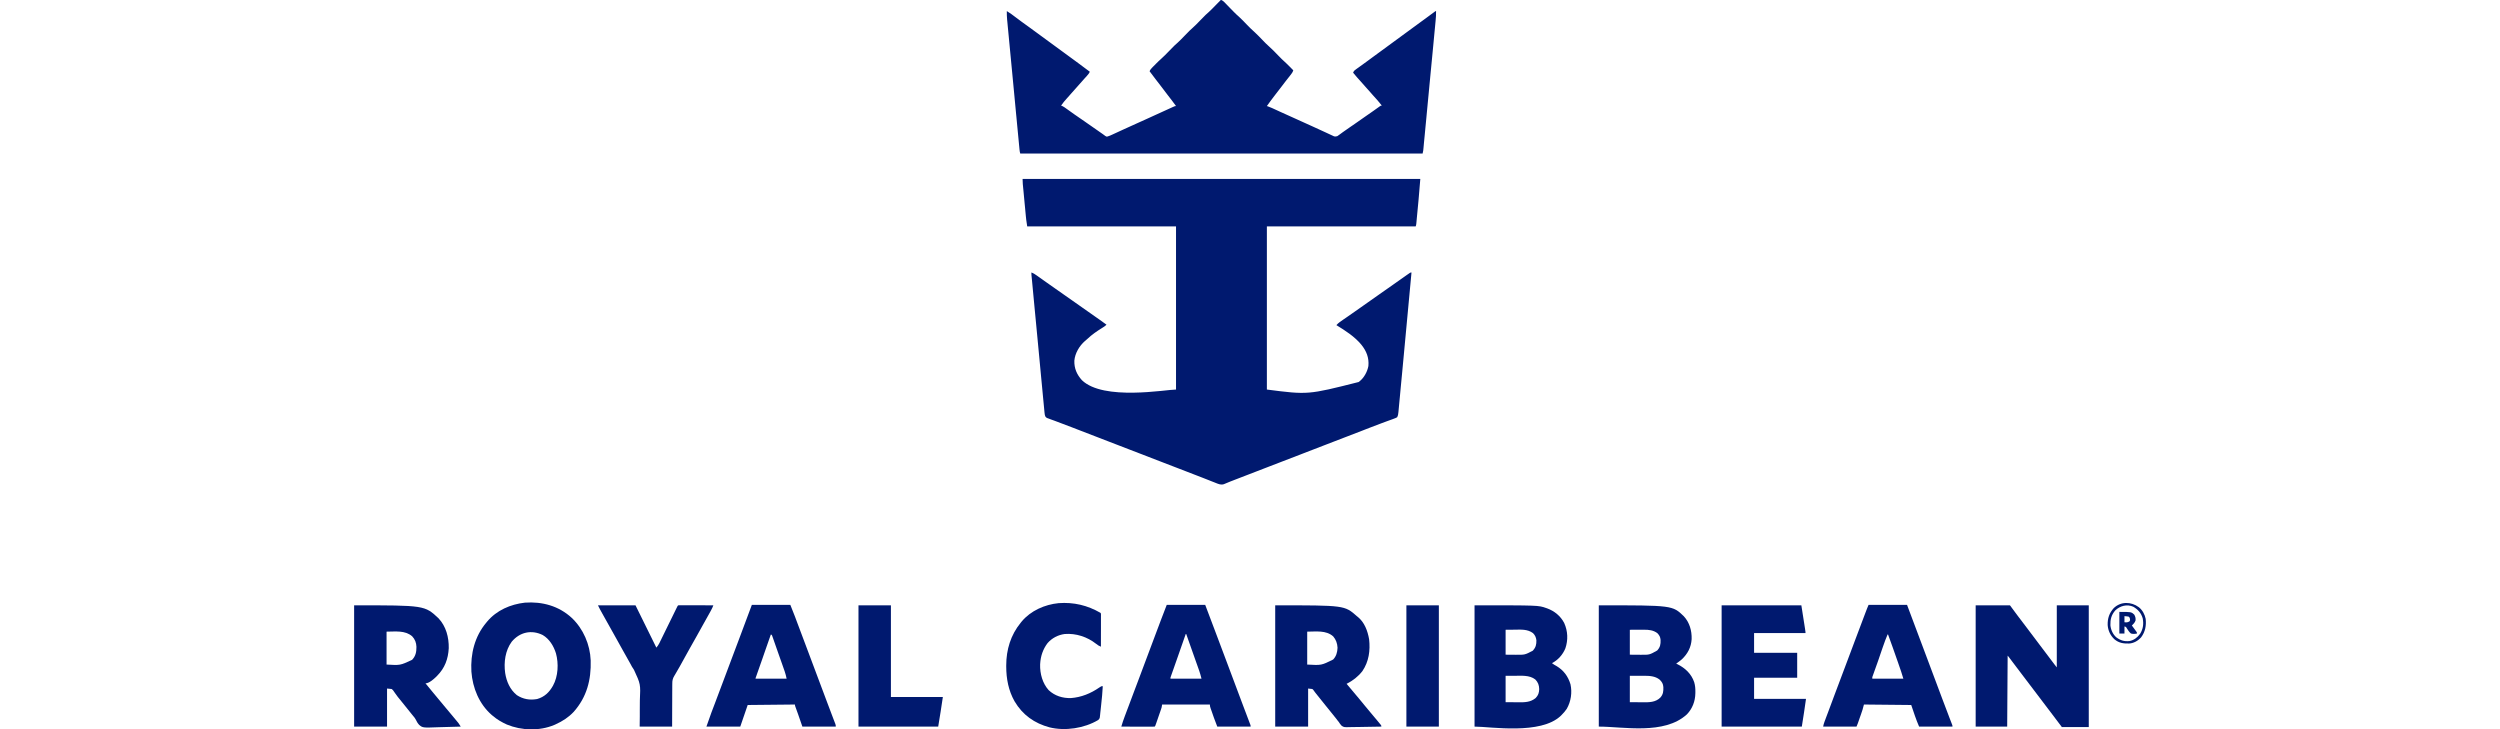 <svg width="120" height="35" viewBox="0 0 120 35" fill="none" xmlns="http://www.w3.org/2000/svg">
<path d="M49.084 8.588C55.384 8.588 61.684 8.588 68.175 8.588C68.123 9.242 68.123 9.242 68.093 9.565C68.09 9.601 68.086 9.637 68.083 9.673C68.076 9.747 68.069 9.821 68.062 9.895C68.053 9.989 68.044 10.084 68.035 10.179C68.028 10.252 68.021 10.326 68.014 10.4C68.011 10.435 68.008 10.47 68.004 10.505C68 10.553 67.995 10.601 67.991 10.65C67.988 10.677 67.986 10.704 67.983 10.733C67.975 10.8 67.975 10.8 67.953 10.867C65.595 10.867 63.238 10.867 60.81 10.867C60.81 13.451 60.81 16.035 60.81 18.698C62.78 18.952 62.78 18.952 65.216 18.337C65.23 18.326 65.244 18.315 65.258 18.304C65.476 18.131 65.632 17.844 65.683 17.569C65.719 17.172 65.591 16.854 65.347 16.548C65.018 16.151 64.58 15.873 64.147 15.606C64.245 15.497 64.358 15.421 64.479 15.339C64.522 15.309 64.567 15.279 64.611 15.249C64.633 15.234 64.656 15.218 64.679 15.202C64.791 15.125 64.902 15.047 65.013 14.969C65.154 14.868 65.296 14.768 65.438 14.67C65.669 14.509 65.898 14.347 66.128 14.184C66.634 13.827 66.634 13.827 66.859 13.671C67.015 13.562 67.171 13.452 67.326 13.342C67.386 13.299 67.447 13.257 67.507 13.214C67.527 13.201 67.546 13.187 67.566 13.173C67.584 13.161 67.602 13.148 67.62 13.136C67.636 13.124 67.652 13.114 67.668 13.102C67.708 13.079 67.708 13.079 67.752 13.079C67.636 14.358 67.516 15.637 67.394 16.917C67.365 17.227 67.336 17.537 67.307 17.848C67.283 18.095 67.26 18.343 67.236 18.59C67.223 18.728 67.21 18.866 67.198 19.003C67.186 19.131 67.174 19.259 67.161 19.387C67.157 19.434 67.152 19.481 67.148 19.527C67.142 19.591 67.136 19.655 67.13 19.719C67.127 19.747 67.127 19.747 67.125 19.775C67.116 19.866 67.107 19.948 67.062 20.029C67.006 20.059 66.956 20.081 66.896 20.101C66.879 20.108 66.862 20.114 66.844 20.121C66.787 20.142 66.73 20.162 66.673 20.183C66.632 20.198 66.592 20.213 66.552 20.227C66.467 20.259 66.383 20.29 66.298 20.321C66.123 20.385 65.95 20.453 65.776 20.52C65.679 20.558 65.581 20.596 65.484 20.633C65.454 20.645 65.454 20.645 65.424 20.657C65.18 20.751 64.937 20.845 64.693 20.939C64.646 20.957 64.599 20.975 64.552 20.993C64.386 21.057 64.22 21.121 64.054 21.185C63.889 21.248 63.723 21.312 63.558 21.376C63.523 21.389 63.523 21.389 63.488 21.403C63.173 21.524 62.859 21.645 62.545 21.767C62.208 21.897 61.871 22.027 61.533 22.157C61.51 22.166 61.487 22.175 61.463 22.184C61.273 22.257 61.084 22.33 60.894 22.403C60.57 22.529 60.245 22.654 59.92 22.779C59.875 22.796 59.83 22.814 59.785 22.831C59.654 22.881 59.523 22.932 59.391 22.983C59.351 22.998 59.311 23.014 59.271 23.029C59.234 23.044 59.196 23.058 59.159 23.073C59.124 23.086 59.089 23.099 59.054 23.113C58.95 23.153 58.846 23.195 58.743 23.242C58.604 23.284 58.495 23.236 58.366 23.185C58.337 23.173 58.337 23.173 58.307 23.161C58.264 23.145 58.222 23.128 58.179 23.111C58.087 23.074 57.994 23.037 57.901 23.001C57.851 22.981 57.801 22.962 57.751 22.942C57.484 22.837 57.215 22.733 56.947 22.631C56.81 22.578 56.672 22.525 56.535 22.472C56.508 22.462 56.481 22.451 56.454 22.441C56.219 22.35 55.983 22.26 55.748 22.169C55.414 22.04 55.08 21.911 54.746 21.782C54.723 21.773 54.7 21.764 54.676 21.755C54.51 21.691 54.345 21.627 54.179 21.564C53.99 21.491 53.801 21.418 53.612 21.345C53.577 21.331 53.577 21.331 53.541 21.318C53.227 21.197 52.913 21.076 52.599 20.954C52.304 20.84 52.008 20.726 51.712 20.612C51.618 20.575 51.523 20.539 51.428 20.502C51.208 20.417 50.988 20.333 50.768 20.252C50.71 20.23 50.653 20.209 50.595 20.187C50.542 20.168 50.489 20.149 50.436 20.13C50.405 20.118 50.373 20.106 50.342 20.094C50.314 20.084 50.287 20.074 50.259 20.064C50.182 20.021 50.178 19.999 50.152 19.916C50.142 19.859 50.142 19.859 50.136 19.797C50.134 19.773 50.131 19.749 50.129 19.725C50.127 19.699 50.124 19.673 50.122 19.646C50.119 19.618 50.117 19.591 50.114 19.562C50.106 19.485 50.099 19.409 50.092 19.332C50.084 19.249 50.076 19.166 50.068 19.083C50.053 18.921 50.038 18.759 50.022 18.596C50.004 18.407 49.986 18.219 49.968 18.03C49.936 17.693 49.904 17.356 49.873 17.019C49.842 16.692 49.811 16.365 49.78 16.038C49.778 16.017 49.776 15.997 49.774 15.977C49.766 15.896 49.758 15.815 49.751 15.734C49.718 15.384 49.684 15.035 49.651 14.686C49.646 14.63 49.641 14.573 49.635 14.517C49.617 14.319 49.598 14.12 49.579 13.922C49.571 13.841 49.564 13.759 49.556 13.677C49.547 13.588 49.539 13.499 49.531 13.411C49.528 13.385 49.526 13.359 49.523 13.332C49.52 13.296 49.52 13.296 49.516 13.26C49.514 13.24 49.512 13.219 49.51 13.198C49.506 13.146 49.506 13.146 49.506 13.079C49.607 13.114 49.689 13.169 49.775 13.231C49.79 13.242 49.806 13.253 49.821 13.264C49.872 13.3 49.923 13.336 49.974 13.372C50.01 13.398 50.047 13.424 50.083 13.45C50.14 13.49 50.197 13.53 50.254 13.571C50.38 13.661 50.507 13.75 50.635 13.839C50.767 13.931 50.899 14.024 51.031 14.117C51.175 14.219 51.319 14.32 51.465 14.421C51.632 14.538 51.799 14.655 51.965 14.773C52.089 14.86 52.212 14.947 52.337 15.034C52.473 15.129 52.609 15.225 52.745 15.321C52.764 15.334 52.782 15.348 52.802 15.361C52.905 15.435 53.008 15.509 53.111 15.584C53.044 15.656 52.965 15.703 52.882 15.754C52.64 15.905 52.41 16.063 52.203 16.26C52.161 16.299 52.118 16.336 52.074 16.372C51.81 16.602 51.599 16.958 51.569 17.311C51.557 17.682 51.688 17.979 51.933 18.25C52.97 19.251 55.99 18.695 56.449 18.698C56.449 16.114 56.449 13.53 56.449 10.867C54.092 10.867 51.735 10.867 49.306 10.867C49.255 10.53 49.255 10.53 49.24 10.37C49.239 10.352 49.237 10.334 49.235 10.316C49.229 10.257 49.224 10.198 49.218 10.139C49.215 10.098 49.211 10.057 49.207 10.015C49.199 9.93 49.19 9.844 49.182 9.758C49.172 9.648 49.161 9.538 49.151 9.428C49.143 9.343 49.135 9.258 49.127 9.172C49.123 9.132 49.119 9.091 49.115 9.051C49.11 8.994 49.105 8.938 49.099 8.881C49.098 8.864 49.096 8.848 49.094 8.831C49.087 8.749 49.084 8.67 49.084 8.588Z" fill="#00196F"/>
<path d="M58.607 -0.01C58.669 0.019 58.715 0.049 58.763 0.098C58.775 0.111 58.787 0.123 58.8 0.136C58.82 0.157 58.82 0.157 58.84 0.177C58.86 0.199 58.86 0.199 58.881 0.22C58.925 0.265 58.969 0.31 59.013 0.356C59.071 0.415 59.128 0.474 59.186 0.533C59.207 0.554 59.207 0.554 59.228 0.576C59.307 0.656 59.388 0.733 59.473 0.806C59.604 0.924 59.724 1.054 59.847 1.181C59.971 1.308 60.094 1.434 60.229 1.55C60.355 1.665 60.472 1.79 60.591 1.912C60.751 2.079 60.751 2.079 60.92 2.235C61.068 2.363 61.202 2.507 61.338 2.647C61.527 2.841 61.527 2.841 61.727 3.024C61.799 3.088 61.866 3.158 61.934 3.227C61.948 3.242 61.962 3.256 61.976 3.271C62.01 3.305 62.044 3.34 62.078 3.375C62.047 3.466 62.006 3.528 61.945 3.601C61.861 3.702 61.781 3.805 61.702 3.91C61.622 4.015 61.541 4.121 61.461 4.226C61.441 4.251 61.441 4.251 61.421 4.277C61.353 4.366 61.285 4.455 61.216 4.543C61.078 4.723 60.94 4.904 60.81 5.09C60.83 5.097 60.849 5.103 60.869 5.11C60.936 5.133 60.998 5.159 61.062 5.188C61.086 5.199 61.109 5.21 61.134 5.221C61.16 5.233 61.185 5.244 61.212 5.257C61.27 5.283 61.328 5.31 61.387 5.337C61.402 5.344 61.418 5.351 61.434 5.359C61.626 5.446 61.818 5.532 62.01 5.619C62.342 5.768 62.673 5.918 63.004 6.069C63.059 6.094 63.115 6.12 63.17 6.145C63.321 6.213 63.471 6.282 63.621 6.352C63.664 6.372 63.707 6.392 63.75 6.412C63.801 6.435 63.852 6.459 63.903 6.483C63.925 6.494 63.947 6.504 63.97 6.514C63.989 6.523 64.008 6.532 64.027 6.541C64.092 6.56 64.128 6.554 64.192 6.535C64.257 6.494 64.257 6.494 64.324 6.441C64.352 6.421 64.379 6.4 64.407 6.38C64.422 6.369 64.438 6.357 64.453 6.346C64.549 6.276 64.647 6.208 64.746 6.141C64.788 6.112 64.83 6.083 64.873 6.053C64.893 6.039 64.914 6.025 64.935 6.011C65.016 5.954 65.098 5.897 65.18 5.841C65.201 5.826 65.201 5.826 65.222 5.811C65.251 5.791 65.279 5.771 65.307 5.752C65.38 5.7 65.454 5.649 65.527 5.598C65.549 5.583 65.549 5.583 65.571 5.567C65.647 5.514 65.723 5.461 65.799 5.409C65.814 5.398 65.83 5.387 65.846 5.376C65.876 5.355 65.906 5.334 65.936 5.313C66.04 5.241 66.142 5.168 66.243 5.094C66.284 5.068 66.284 5.068 66.328 5.068C66.195 4.896 66.053 4.735 65.905 4.576C65.843 4.509 65.782 4.439 65.723 4.369C65.67 4.308 65.615 4.248 65.561 4.188C65.48 4.1 65.402 4.011 65.324 3.92C65.259 3.845 65.192 3.771 65.125 3.698C65.063 3.63 65.004 3.561 64.949 3.488C64.982 3.394 65.048 3.352 65.127 3.298C65.155 3.278 65.183 3.258 65.212 3.238C65.227 3.227 65.242 3.216 65.257 3.205C65.339 3.148 65.419 3.089 65.499 3.03C65.534 3.005 65.568 2.98 65.602 2.955C65.619 2.942 65.636 2.929 65.654 2.917C65.738 2.855 65.822 2.794 65.905 2.732C65.939 2.708 65.972 2.683 66.005 2.659C66.74 2.121 67.474 1.583 68.208 1.045C68.225 1.033 68.242 1.021 68.258 1.009C68.292 0.984 68.325 0.96 68.358 0.936C68.446 0.871 68.534 0.807 68.622 0.742C68.641 0.728 68.659 0.714 68.678 0.7C68.714 0.674 68.75 0.648 68.785 0.621C68.809 0.604 68.809 0.604 68.834 0.586C68.848 0.575 68.862 0.565 68.876 0.554C68.909 0.532 68.909 0.532 68.931 0.532C68.934 0.692 68.924 0.848 68.908 1.007C68.906 1.034 68.903 1.061 68.9 1.089C68.894 1.163 68.886 1.237 68.879 1.311C68.871 1.391 68.864 1.47 68.856 1.55C68.842 1.707 68.827 1.863 68.812 2.02C68.794 2.202 68.777 2.384 68.76 2.566C68.729 2.891 68.698 3.216 68.666 3.541C68.636 3.857 68.606 4.172 68.576 4.488C68.544 4.831 68.511 5.175 68.478 5.518C68.475 5.555 68.471 5.592 68.468 5.628C68.466 5.646 68.464 5.664 68.463 5.683C68.45 5.81 68.438 5.937 68.426 6.064C68.412 6.219 68.397 6.373 68.382 6.528C68.374 6.607 68.367 6.686 68.359 6.765C68.351 6.85 68.343 6.936 68.335 7.021C68.332 7.046 68.33 7.071 68.328 7.097C68.325 7.12 68.323 7.143 68.321 7.166C68.319 7.186 68.317 7.206 68.315 7.226C68.308 7.279 68.308 7.279 68.286 7.369C61.913 7.369 55.539 7.369 48.972 7.369C48.952 7.307 48.944 7.257 48.938 7.192C48.935 7.169 48.933 7.146 48.931 7.123C48.927 7.085 48.927 7.085 48.924 7.047C48.921 7.02 48.919 6.993 48.916 6.966C48.909 6.892 48.902 6.818 48.895 6.744C48.887 6.664 48.88 6.584 48.872 6.505C48.857 6.348 48.842 6.192 48.827 6.035C48.815 5.908 48.803 5.781 48.791 5.654C48.788 5.627 48.788 5.627 48.786 5.599C48.782 5.562 48.779 5.526 48.775 5.489C48.742 5.144 48.709 4.799 48.677 4.454C48.647 4.139 48.617 3.823 48.587 3.508C48.555 3.184 48.525 2.86 48.494 2.537C48.477 2.355 48.459 2.173 48.442 1.991C48.427 1.837 48.412 1.682 48.398 1.527C48.39 1.448 48.383 1.369 48.375 1.29C48.367 1.204 48.359 1.118 48.351 1.033C48.348 1.008 48.346 0.983 48.343 0.958C48.33 0.815 48.324 0.675 48.327 0.532C48.473 0.621 48.61 0.718 48.744 0.824C48.842 0.902 48.942 0.975 49.043 1.047C49.176 1.141 49.307 1.236 49.438 1.332C49.455 1.344 49.471 1.356 49.489 1.369C49.522 1.393 49.556 1.418 49.589 1.443C49.673 1.504 49.757 1.565 49.84 1.626C49.874 1.651 49.907 1.675 49.94 1.7C49.957 1.712 49.974 1.724 49.99 1.736C50.441 2.066 50.892 2.396 51.342 2.726C51.359 2.739 51.375 2.751 51.392 2.763C51.426 2.788 51.459 2.812 51.492 2.836C51.577 2.899 51.662 2.961 51.747 3.023C51.936 3.161 52.124 3.3 52.31 3.443C52.277 3.521 52.232 3.575 52.175 3.638C52.157 3.657 52.139 3.677 52.121 3.698C52.102 3.718 52.084 3.738 52.065 3.759C52.032 3.796 51.998 3.834 51.965 3.872C51.765 4.097 51.565 4.323 51.364 4.549C51.348 4.567 51.331 4.586 51.315 4.605C51.281 4.643 51.246 4.681 51.212 4.72C51.111 4.831 51.017 4.944 50.931 5.068C50.946 5.073 50.962 5.079 50.978 5.084C51.051 5.117 51.109 5.159 51.174 5.207C51.311 5.309 51.45 5.407 51.591 5.504C51.612 5.518 51.633 5.532 51.654 5.547C51.697 5.576 51.739 5.606 51.781 5.635C51.875 5.699 51.969 5.764 52.063 5.829C52.08 5.841 52.097 5.853 52.115 5.866C52.316 6.005 52.517 6.146 52.718 6.286C52.734 6.297 52.75 6.308 52.766 6.32C52.797 6.341 52.827 6.362 52.857 6.383C52.885 6.402 52.912 6.421 52.939 6.44C52.976 6.466 53.012 6.493 53.048 6.521C53.106 6.562 53.106 6.562 53.16 6.553C53.243 6.528 53.321 6.493 53.4 6.456C53.417 6.448 53.435 6.44 53.452 6.432C53.49 6.415 53.528 6.397 53.565 6.38C53.645 6.343 53.726 6.306 53.806 6.269C53.847 6.25 53.888 6.231 53.93 6.212C54.129 6.121 54.328 6.031 54.528 5.941C54.594 5.911 54.661 5.881 54.727 5.851C54.743 5.844 54.758 5.837 54.775 5.83C54.928 5.761 55.081 5.691 55.233 5.622C55.258 5.611 55.283 5.599 55.309 5.587C55.448 5.524 55.587 5.461 55.726 5.397C55.804 5.362 55.883 5.326 55.961 5.29C55.999 5.273 56.038 5.255 56.077 5.237C56.13 5.213 56.184 5.188 56.237 5.164C56.262 5.153 56.262 5.153 56.287 5.141C56.399 5.09 56.399 5.09 56.449 5.09C56.318 4.911 56.186 4.733 56.048 4.56C55.945 4.431 55.846 4.298 55.748 4.165C55.66 4.045 55.569 3.929 55.477 3.813C55.375 3.685 55.277 3.553 55.18 3.42C55.213 3.343 55.257 3.292 55.316 3.233C55.334 3.215 55.352 3.196 55.37 3.178C55.389 3.159 55.408 3.14 55.428 3.12C55.447 3.101 55.465 3.083 55.484 3.063C55.565 2.982 55.646 2.902 55.732 2.827C55.867 2.709 55.99 2.578 56.115 2.45C56.397 2.161 56.397 2.161 56.535 2.041C56.648 1.939 56.754 1.826 56.86 1.717C57.13 1.44 57.13 1.44 57.227 1.356C57.361 1.24 57.482 1.11 57.606 0.983C57.888 0.694 57.888 0.694 58.026 0.574C58.139 0.472 58.244 0.36 58.351 0.251C58.376 0.226 58.401 0.201 58.426 0.175C58.486 0.114 58.547 0.052 58.607 -0.01Z" fill="#00196F"/>
<path d="M94.832 29.055C95.375 29.055 95.918 29.055 96.478 29.055C96.566 29.175 96.654 29.294 96.745 29.416C96.794 29.482 96.843 29.547 96.892 29.613C96.905 29.628 96.917 29.644 96.929 29.661C97.019 29.78 97.109 29.899 97.2 30.018C97.303 30.154 97.406 30.291 97.509 30.428C97.57 30.508 97.63 30.589 97.691 30.669C97.764 30.766 97.837 30.863 97.91 30.96C98.036 31.127 98.162 31.294 98.289 31.461C98.334 31.52 98.378 31.578 98.422 31.637C98.442 31.663 98.442 31.663 98.461 31.689C98.487 31.723 98.512 31.756 98.537 31.79C98.549 31.805 98.561 31.821 98.573 31.837C98.583 31.85 98.593 31.864 98.603 31.878C98.643 31.931 98.685 31.982 98.726 32.034C98.726 31.051 98.726 30.068 98.726 29.055C99.232 29.055 99.739 29.055 100.261 29.055C100.261 30.984 100.261 32.913 100.261 34.9C99.835 34.9 99.409 34.9 98.97 34.9C98.875 34.773 98.779 34.647 98.681 34.517C98.607 34.419 98.533 34.321 98.459 34.223C98.421 34.174 98.384 34.125 98.347 34.076C98.329 34.052 98.31 34.028 98.292 34.003C97.884 33.465 97.476 32.927 97.068 32.39C97.059 32.377 97.05 32.365 97.04 32.353C97.021 32.328 97.003 32.304 96.984 32.279C96.939 32.219 96.893 32.159 96.848 32.099C96.83 32.076 96.812 32.053 96.794 32.029C96.785 32.017 96.776 32.005 96.767 31.993C96.712 31.92 96.656 31.847 96.601 31.773C96.588 31.756 96.575 31.738 96.561 31.72C96.535 31.686 96.509 31.651 96.483 31.616C96.471 31.6 96.459 31.585 96.447 31.568C96.436 31.554 96.426 31.54 96.415 31.526C96.391 31.493 96.391 31.493 96.367 31.47C96.36 32.594 96.352 33.719 96.345 34.877C95.845 34.877 95.346 34.877 94.832 34.877C94.832 32.956 94.832 31.035 94.832 29.055Z" fill="#00196F"/>
<path d="M27.447 29.661C27.998 30.183 28.323 30.938 28.353 31.7C28.381 32.635 28.165 33.46 27.539 34.167C27.292 34.43 27.003 34.618 26.677 34.765C26.641 34.781 26.641 34.781 26.604 34.798C25.894 35.096 25.037 35.07 24.33 34.778C24.085 34.667 23.856 34.534 23.651 34.358C23.633 34.344 23.616 34.329 23.598 34.314C23 33.791 22.686 33.026 22.627 32.237C22.58 31.382 22.784 30.55 23.339 29.89C23.354 29.872 23.368 29.854 23.383 29.836C23.84 29.29 24.507 29.005 25.197 28.927C26.026 28.867 26.827 29.086 27.447 29.661ZM24.564 30.8C24.251 31.224 24.176 31.79 24.248 32.304C24.313 32.717 24.48 33.099 24.808 33.366C25.106 33.562 25.431 33.617 25.78 33.554C26.134 33.454 26.365 33.232 26.543 32.914C26.793 32.462 26.821 31.854 26.686 31.36C26.576 31.009 26.371 30.669 26.05 30.481C25.513 30.217 24.952 30.338 24.564 30.8Z" fill="#00196F"/>
<path d="M76.742 29.055C80.28 29.055 80.28 29.055 80.825 29.582C81.101 29.884 81.21 30.272 81.199 30.676C81.177 31.067 81.006 31.388 80.725 31.651C80.639 31.723 80.549 31.789 80.457 31.854C80.478 31.864 80.5 31.874 80.521 31.884C80.89 32.069 81.184 32.342 81.322 32.745C81.367 32.901 81.38 33.044 81.378 33.206C81.378 33.23 81.378 33.254 81.377 33.279C81.37 33.66 81.237 34.015 80.969 34.291C79.879 35.287 77.925 34.877 76.742 34.877C76.742 32.956 76.742 31.035 76.742 29.055ZM78.232 30.229C78.232 30.624 78.232 31.018 78.232 31.425C78.359 31.426 78.486 31.427 78.616 31.428C78.656 31.428 78.695 31.428 78.736 31.429C79.174 31.434 79.174 31.434 79.546 31.223C79.69 31.064 79.714 30.932 79.708 30.718C79.696 30.573 79.651 30.496 79.554 30.392C79.364 30.248 79.143 30.225 78.915 30.227C78.889 30.227 78.889 30.227 78.862 30.227C78.798 30.227 78.734 30.227 78.669 30.228C78.453 30.228 78.453 30.228 78.232 30.229ZM78.232 32.44C78.232 32.857 78.232 33.274 78.232 33.704C78.388 33.705 78.545 33.707 78.705 33.708C78.754 33.709 78.803 33.709 78.853 33.71C79.157 33.712 79.464 33.714 79.695 33.485C79.834 33.33 79.847 33.182 79.841 32.98C79.829 32.822 79.777 32.736 79.668 32.627C79.449 32.446 79.16 32.436 78.891 32.438C78.874 32.438 78.857 32.438 78.84 32.438C78.778 32.438 78.716 32.439 78.654 32.439C78.445 32.44 78.445 32.44 78.232 32.44Z" fill="#00196F"/>
<path d="M70.778 29.055C73.845 29.055 73.845 29.055 74.21 29.184C74.227 29.189 74.243 29.195 74.261 29.201C74.615 29.33 74.907 29.567 75.083 29.907C75.256 30.294 75.275 30.719 75.138 31.12C75.016 31.422 74.783 31.685 74.494 31.831C74.561 31.885 74.63 31.925 74.706 31.966C75.051 32.17 75.266 32.459 75.384 32.847C75.47 33.244 75.406 33.67 75.206 34.021C75.135 34.129 75.053 34.222 74.962 34.313C74.941 34.335 74.941 34.335 74.92 34.356C73.956 35.284 71.544 34.877 70.778 34.877C70.778 32.956 70.778 31.035 70.778 29.055ZM72.269 30.229C72.269 30.624 72.269 31.018 72.269 31.425C72.392 31.426 72.515 31.427 72.642 31.428C72.699 31.428 72.699 31.428 72.758 31.429C73.198 31.432 73.198 31.432 73.579 31.23C73.716 31.078 73.752 30.936 73.747 30.732C73.73 30.594 73.683 30.488 73.584 30.39C73.325 30.195 73.003 30.22 72.698 30.225C72.556 30.226 72.415 30.228 72.269 30.229ZM72.269 32.44C72.269 32.857 72.269 33.274 72.269 33.704C72.425 33.705 72.581 33.707 72.742 33.708C72.791 33.709 72.839 33.709 72.889 33.71C73.195 33.712 73.471 33.709 73.716 33.501C73.838 33.373 73.876 33.251 73.882 33.077C73.878 32.888 73.825 32.745 73.692 32.612C73.411 32.394 73.011 32.438 72.678 32.439C72.543 32.44 72.408 32.44 72.269 32.44Z" fill="#00196F"/>
<path d="M16.998 29.055C20.383 29.055 20.383 29.055 21.05 29.679C21.412 30.066 21.549 30.59 21.54 31.113C21.513 31.633 21.348 32.072 20.981 32.44C20.956 32.465 20.956 32.465 20.931 32.491C20.818 32.601 20.59 32.801 20.424 32.801C20.534 32.939 20.645 33.074 20.758 33.208C20.837 33.301 20.915 33.394 20.992 33.49C21.09 33.612 21.19 33.731 21.291 33.85C21.386 33.962 21.48 34.074 21.573 34.187C21.604 34.224 21.635 34.261 21.666 34.298C21.765 34.415 21.863 34.533 21.96 34.652C21.975 34.671 21.991 34.69 22.007 34.71C22.048 34.764 22.081 34.819 22.116 34.877C21.877 34.887 21.639 34.893 21.401 34.897C21.29 34.899 21.179 34.902 21.068 34.906C20.292 34.936 20.292 34.936 20.121 34.795C20.05 34.718 20 34.635 19.957 34.54C19.925 34.474 19.881 34.423 19.833 34.368C19.739 34.252 19.646 34.135 19.552 34.018C19.434 33.871 19.316 33.724 19.197 33.577C19.181 33.557 19.165 33.537 19.148 33.517C19.131 33.496 19.115 33.476 19.098 33.456C19.058 33.406 19.022 33.355 18.986 33.303C18.975 33.289 18.965 33.274 18.954 33.259C18.935 33.231 18.915 33.203 18.896 33.174C18.865 33.128 18.865 33.128 18.8 33.072C18.727 33.065 18.653 33.057 18.578 33.05C18.578 33.653 18.578 34.256 18.578 34.877C18.056 34.877 17.535 34.877 16.998 34.877C16.998 32.956 16.998 31.035 16.998 29.055ZM18.555 30.319C18.555 30.84 18.555 31.362 18.555 31.899C19.21 31.939 19.21 31.939 19.779 31.673C19.953 31.49 19.991 31.295 19.989 31.048C19.982 30.847 19.921 30.688 19.783 30.541C19.437 30.246 18.978 30.319 18.555 30.319Z" fill="#00196F"/>
<path d="M61.21 29.055C64.539 29.055 64.539 29.055 65.127 29.575C65.146 29.59 65.146 29.59 65.166 29.605C65.494 29.864 65.647 30.281 65.717 30.683C65.779 31.224 65.705 31.76 65.394 32.215C65.186 32.479 64.936 32.672 64.637 32.824C64.653 32.843 64.67 32.863 64.687 32.883C64.831 33.053 64.975 33.225 65.118 33.397C65.149 33.434 65.18 33.471 65.212 33.508C65.306 33.621 65.4 33.734 65.492 33.849C65.591 33.972 65.692 34.091 65.793 34.211C65.898 34.335 66.002 34.459 66.106 34.584C66.116 34.596 66.125 34.608 66.136 34.62C66.164 34.655 66.193 34.689 66.221 34.724C66.237 34.744 66.254 34.764 66.271 34.784C66.306 34.832 66.306 34.832 66.306 34.877C66.069 34.883 65.831 34.887 65.594 34.889C65.484 34.89 65.373 34.892 65.263 34.895C65.157 34.897 65.05 34.898 64.944 34.899C64.903 34.899 64.863 34.9 64.822 34.901C64.505 34.91 64.505 34.91 64.391 34.829C64.34 34.772 64.299 34.716 64.259 34.652C64.238 34.625 64.216 34.598 64.194 34.571C64.176 34.547 64.158 34.523 64.139 34.498C64.058 34.391 63.974 34.286 63.887 34.184C63.803 34.084 63.721 33.983 63.641 33.88C63.477 33.671 63.311 33.464 63.143 33.259C63.102 33.208 63.102 33.208 63.072 33.163C63.044 33.12 63.044 33.12 62.99 33.072C62.924 33.065 62.858 33.057 62.79 33.05C62.79 33.653 62.79 34.256 62.79 34.877C62.269 34.877 61.748 34.877 61.21 34.877C61.21 32.956 61.21 31.035 61.21 29.055ZM62.746 30.319C62.746 30.84 62.746 31.362 62.746 31.899C63.427 31.938 63.427 31.938 63.991 31.657C64.139 31.506 64.195 31.303 64.202 31.093C64.192 30.886 64.128 30.702 63.992 30.545C63.652 30.242 63.163 30.319 62.746 30.319Z" fill="#00196F"/>
<path d="M36.089 29.033C36.699 29.033 37.308 29.033 37.936 29.033C38.008 29.209 38.079 29.384 38.145 29.562C38.159 29.598 38.159 29.598 38.173 29.635C38.202 29.713 38.232 29.792 38.261 29.871C38.282 29.926 38.303 29.982 38.324 30.038C38.476 30.441 38.627 30.844 38.778 31.247C38.918 31.623 39.059 31.997 39.2 32.372C39.36 32.797 39.52 33.222 39.679 33.648C39.758 33.859 39.838 34.07 39.918 34.281C39.932 34.317 39.946 34.354 39.959 34.39C39.985 34.456 40.01 34.523 40.035 34.589C40.046 34.617 40.057 34.646 40.068 34.675C40.078 34.7 40.087 34.724 40.097 34.75C40.117 34.81 40.117 34.81 40.117 34.877C39.588 34.877 39.059 34.877 38.514 34.877C38.386 34.51 38.386 34.51 38.347 34.395C38.336 34.364 38.325 34.333 38.315 34.302C38.306 34.278 38.306 34.278 38.297 34.252C38.257 34.137 38.215 34.022 38.173 33.907C38.158 33.862 38.158 33.862 38.158 33.817C37.035 33.828 37.035 33.828 35.889 33.84C35.771 34.182 35.654 34.525 35.533 34.877C34.997 34.877 34.461 34.877 33.908 34.877C34.087 34.36 34.087 34.36 34.152 34.19C34.16 34.17 34.167 34.15 34.175 34.13C34.191 34.088 34.207 34.045 34.223 34.004C34.267 33.888 34.311 33.772 34.355 33.656C34.364 33.632 34.373 33.608 34.382 33.583C34.48 33.327 34.576 33.07 34.672 32.813C34.821 32.414 34.971 32.015 35.121 31.617C35.273 31.213 35.425 30.81 35.576 30.407C35.588 30.375 35.588 30.375 35.6 30.342C35.764 29.906 35.926 29.469 36.089 29.033ZM37.001 30.455C36.996 30.471 36.99 30.487 36.984 30.503C36.903 30.736 36.821 30.97 36.739 31.203C36.734 31.218 36.729 31.233 36.723 31.249C36.713 31.28 36.702 31.31 36.691 31.341C36.664 31.418 36.637 31.495 36.611 31.572C36.56 31.716 36.509 31.861 36.459 32.005C36.436 32.071 36.413 32.136 36.39 32.201C36.379 32.233 36.368 32.264 36.357 32.295C36.342 32.338 36.327 32.381 36.312 32.424C36.303 32.449 36.294 32.473 36.285 32.498C36.266 32.547 36.266 32.547 36.267 32.576C36.759 32.576 37.251 32.576 37.758 32.576C37.731 32.452 37.707 32.346 37.666 32.229C37.657 32.203 37.648 32.176 37.638 32.149C37.628 32.121 37.618 32.093 37.608 32.064C37.598 32.034 37.587 32.004 37.577 31.975C37.549 31.896 37.522 31.818 37.494 31.739C37.466 31.661 37.439 31.583 37.411 31.505C37.364 31.369 37.316 31.234 37.268 31.099C37.235 31.006 37.203 30.912 37.17 30.819C37.154 30.773 37.138 30.728 37.122 30.682C37.115 30.661 37.108 30.64 37.1 30.619C37.094 30.601 37.087 30.582 37.08 30.563C37.075 30.547 37.069 30.53 37.063 30.514C37.048 30.473 37.048 30.473 37.001 30.455Z" fill="#00196F"/>
<path d="M89.692 29.033C90.301 29.033 90.911 29.033 91.538 29.033C91.61 29.223 91.681 29.414 91.754 29.61C91.923 30.061 92.092 30.512 92.262 30.962C92.422 31.387 92.581 31.812 92.74 32.237C92.904 32.675 93.068 33.113 93.232 33.55C93.242 33.576 93.252 33.602 93.262 33.629C93.354 33.874 93.447 34.12 93.541 34.364C93.55 34.39 93.55 34.39 93.56 34.416C93.59 34.492 93.619 34.567 93.648 34.643C93.658 34.668 93.667 34.693 93.677 34.719C93.689 34.75 93.689 34.75 93.702 34.783C93.719 34.832 93.719 34.832 93.719 34.877C93.19 34.877 92.662 34.877 92.117 34.877C91.969 34.54 91.859 34.188 91.739 33.84C90.99 33.832 90.241 33.825 89.469 33.817C89.447 33.899 89.425 33.981 89.402 34.065C89.382 34.129 89.361 34.192 89.338 34.256C89.332 34.272 89.327 34.289 89.321 34.306C89.309 34.34 89.297 34.375 89.284 34.409C89.266 34.462 89.248 34.515 89.229 34.568C89.217 34.602 89.206 34.635 89.194 34.669C89.188 34.685 89.183 34.7 89.177 34.717C89.138 34.827 89.138 34.827 89.113 34.877C88.585 34.877 88.056 34.877 87.511 34.877C87.527 34.798 87.542 34.734 87.57 34.66C87.578 34.64 87.585 34.619 87.593 34.598C87.601 34.576 87.609 34.554 87.618 34.532C87.627 34.508 87.635 34.485 87.644 34.461C87.673 34.384 87.702 34.307 87.731 34.23C87.751 34.176 87.771 34.122 87.792 34.068C87.844 33.928 87.896 33.788 87.948 33.649C87.986 33.55 88.022 33.451 88.059 33.351C88.27 32.788 88.482 32.226 88.694 31.663C88.816 31.339 88.938 31.014 89.059 30.69C89.207 30.295 89.355 29.901 89.505 29.507C89.514 29.485 89.522 29.463 89.53 29.441C89.553 29.381 89.576 29.32 89.599 29.26C89.606 29.242 89.613 29.224 89.62 29.206C89.667 29.083 89.667 29.083 89.692 29.033ZM90.604 30.455C90.526 30.639 90.456 30.826 90.391 31.016C90.381 31.043 90.372 31.07 90.362 31.098C90.338 31.169 90.314 31.24 90.289 31.311C90.246 31.438 90.202 31.565 90.159 31.691C90.149 31.718 90.14 31.746 90.13 31.774C90.063 31.97 89.993 32.165 89.921 32.359C89.915 32.378 89.908 32.397 89.901 32.416C89.895 32.432 89.889 32.449 89.882 32.465C89.867 32.511 89.867 32.511 89.87 32.576C90.362 32.576 90.854 32.576 91.361 32.576C91.308 32.398 91.308 32.398 91.251 32.223C91.243 32.201 91.236 32.179 91.228 32.156C91.22 32.133 91.212 32.109 91.203 32.085C91.195 32.06 91.186 32.036 91.177 32.01C91.149 31.93 91.121 31.849 91.094 31.769C91.079 31.728 91.079 31.728 91.065 31.687C90.922 31.275 90.777 30.864 90.626 30.455C90.619 30.455 90.612 30.455 90.604 30.455Z" fill="#00196F"/>
<path d="M56.004 29.033C56.613 29.033 57.223 29.033 57.85 29.033C58.039 29.53 58.227 30.028 58.414 30.526C58.554 30.901 58.695 31.276 58.837 31.651C59.018 32.133 59.199 32.616 59.38 33.099C59.48 33.367 59.581 33.636 59.682 33.904C59.699 33.948 59.715 33.992 59.732 34.036C59.742 34.065 59.753 34.093 59.764 34.122C59.77 34.136 59.775 34.15 59.781 34.165C59.817 34.261 59.853 34.357 59.89 34.454C59.908 34.503 59.927 34.553 59.946 34.602C59.959 34.637 59.959 34.637 59.972 34.672C59.98 34.692 59.988 34.713 59.996 34.734C60.003 34.752 60.01 34.77 60.017 34.789C60.031 34.832 60.031 34.832 60.031 34.877C59.502 34.877 58.974 34.877 58.429 34.877C58.375 34.74 58.322 34.604 58.273 34.464C58.264 34.44 58.264 34.44 58.255 34.414C58.243 34.38 58.231 34.345 58.219 34.311C58.201 34.258 58.182 34.205 58.164 34.152C58.152 34.119 58.14 34.085 58.128 34.051C58.123 34.035 58.117 34.02 58.111 34.004C58.089 33.938 58.073 33.887 58.073 33.817C57.317 33.817 56.56 33.817 55.781 33.817C55.77 33.884 55.77 33.884 55.759 33.952C55.75 33.985 55.739 34.018 55.728 34.05C55.722 34.068 55.716 34.086 55.709 34.105C55.703 34.124 55.696 34.142 55.69 34.162C55.683 34.182 55.676 34.202 55.669 34.222C55.654 34.264 55.64 34.306 55.625 34.347C55.603 34.411 55.581 34.475 55.559 34.539C55.545 34.579 55.531 34.62 55.517 34.66C55.51 34.679 55.504 34.699 55.497 34.718C55.45 34.852 55.45 34.852 55.425 34.877C55.375 34.88 55.325 34.88 55.276 34.88C55.26 34.88 55.244 34.88 55.228 34.88C55.176 34.88 55.124 34.88 55.072 34.88C55.037 34.88 55.001 34.88 54.965 34.88C54.87 34.88 54.776 34.879 54.681 34.879C54.584 34.879 54.488 34.879 54.391 34.879C54.202 34.878 54.013 34.878 53.823 34.877C53.87 34.711 53.926 34.549 53.987 34.387C53.996 34.362 54.006 34.336 54.016 34.31C54.042 34.242 54.067 34.173 54.093 34.104C54.121 34.031 54.148 33.958 54.176 33.885C54.238 33.718 54.301 33.552 54.363 33.386C54.389 33.318 54.414 33.25 54.44 33.181C54.517 32.977 54.594 32.773 54.671 32.569C54.812 32.195 54.952 31.821 55.091 31.448C55.246 31.032 55.402 30.618 55.558 30.203C55.577 30.151 55.597 30.099 55.617 30.047C55.644 29.974 55.672 29.901 55.699 29.828C55.706 29.808 55.714 29.788 55.722 29.767C55.814 29.521 55.909 29.277 56.004 29.033ZM56.916 30.432C56.91 30.448 56.905 30.464 56.899 30.48C56.817 30.714 56.736 30.947 56.654 31.18C56.646 31.203 56.646 31.203 56.638 31.227C56.627 31.257 56.617 31.288 56.606 31.318C56.579 31.395 56.552 31.472 56.525 31.549C56.475 31.694 56.424 31.838 56.373 31.982C56.35 32.047 56.327 32.112 56.304 32.178C56.293 32.209 56.282 32.24 56.271 32.271C56.256 32.314 56.241 32.356 56.226 32.399C56.218 32.424 56.209 32.448 56.2 32.473C56.179 32.528 56.179 32.528 56.182 32.576C56.674 32.576 57.166 32.576 57.672 32.576C57.622 32.382 57.622 32.382 57.561 32.193C57.553 32.17 57.545 32.147 57.536 32.123C57.527 32.099 57.519 32.074 57.51 32.049C57.501 32.023 57.491 31.997 57.482 31.97C57.452 31.886 57.423 31.803 57.393 31.72C57.374 31.665 57.355 31.611 57.335 31.556C57.297 31.448 57.258 31.339 57.22 31.23C57.126 30.965 57.032 30.698 56.938 30.432C56.931 30.432 56.923 30.432 56.916 30.432Z" fill="#00196F"/>
<path d="M82.638 29.055C83.901 29.055 85.164 29.055 86.465 29.055C86.665 30.319 86.665 30.319 86.665 30.387C85.85 30.387 85.035 30.387 84.196 30.387C84.196 30.7 84.196 31.012 84.196 31.335C84.879 31.335 85.561 31.335 86.265 31.335C86.265 31.729 86.265 32.124 86.265 32.531C85.582 32.531 84.899 32.531 84.196 32.531C84.196 32.866 84.196 33.201 84.196 33.546C85.018 33.546 85.841 33.546 86.688 33.546C86.628 33.991 86.558 34.434 86.487 34.877C85.217 34.877 83.947 34.877 82.638 34.877C82.638 32.956 82.638 31.035 82.638 29.055Z" fill="#00196F"/>
<path d="M52.822 29.416C52.844 29.439 52.844 29.439 52.847 29.503C52.847 29.531 52.847 29.559 52.846 29.589C52.846 29.604 52.846 29.62 52.846 29.636C52.846 29.688 52.846 29.74 52.846 29.792C52.846 29.828 52.846 29.864 52.846 29.899C52.846 29.994 52.846 30.089 52.846 30.183C52.845 30.28 52.845 30.376 52.845 30.473C52.845 30.662 52.844 30.852 52.844 31.041C52.753 31.006 52.689 30.965 52.613 30.903C52.184 30.567 51.65 30.392 51.108 30.432C50.789 30.474 50.494 30.625 50.281 30.872C50.063 31.16 49.95 31.493 49.929 31.854C49.928 31.869 49.927 31.884 49.926 31.899C49.914 32.334 50.041 32.802 50.336 33.127C50.63 33.403 51.004 33.517 51.4 33.508C51.901 33.471 52.355 33.286 52.768 33C52.86 32.937 52.86 32.937 52.933 32.937C52.919 33.236 52.889 33.534 52.856 33.833C52.847 33.915 52.838 33.998 52.83 34.081C52.824 34.133 52.818 34.186 52.812 34.239C52.81 34.263 52.807 34.288 52.805 34.313C52.802 34.336 52.8 34.359 52.797 34.382C52.795 34.402 52.792 34.422 52.79 34.443C52.775 34.503 52.758 34.523 52.711 34.562C52.044 34.958 51.13 35.099 50.379 34.913C49.657 34.72 49.083 34.318 48.697 33.66C48.407 33.145 48.3 32.581 48.299 31.993C48.299 31.976 48.299 31.958 48.299 31.94C48.3 31.183 48.513 30.478 48.995 29.89C49.01 29.872 49.025 29.853 49.04 29.834C49.477 29.31 50.151 29.017 50.815 28.951C51.54 28.899 52.193 29.053 52.822 29.416Z" fill="#00196F"/>
<path d="M28.702 29.055C29.297 29.055 29.891 29.055 30.504 29.055C30.834 29.726 31.165 30.396 31.505 31.086C31.582 30.99 31.582 30.99 31.64 30.888C31.648 30.872 31.656 30.856 31.665 30.84C31.673 30.822 31.681 30.805 31.69 30.787C31.699 30.769 31.708 30.75 31.718 30.731C31.747 30.67 31.777 30.61 31.807 30.549C31.828 30.506 31.848 30.464 31.869 30.422C31.924 30.311 31.978 30.2 32.032 30.089C32.12 29.91 32.207 29.732 32.295 29.554C32.325 29.491 32.356 29.429 32.386 29.367C32.405 29.329 32.423 29.291 32.442 29.253C32.45 29.235 32.459 29.218 32.468 29.2C32.526 29.081 32.526 29.081 32.551 29.055C32.604 29.053 32.656 29.052 32.709 29.053C32.725 29.053 32.742 29.053 32.759 29.053C32.814 29.053 32.868 29.053 32.923 29.053C32.961 29.053 32.999 29.053 33.037 29.053C33.137 29.053 33.237 29.054 33.337 29.054C33.438 29.054 33.54 29.054 33.642 29.054C33.842 29.055 34.042 29.055 34.242 29.055C34.21 29.139 34.173 29.217 34.13 29.296C34.116 29.321 34.103 29.345 34.089 29.371C34.074 29.397 34.059 29.424 34.045 29.45C34.03 29.478 34.014 29.505 33.999 29.533C33.9 29.714 33.799 29.895 33.697 30.074C33.611 30.225 33.528 30.377 33.444 30.529C33.34 30.718 33.235 30.905 33.127 31.091C33.017 31.28 32.911 31.472 32.808 31.666C32.688 31.891 32.561 32.111 32.432 32.33C32.42 32.352 32.408 32.373 32.395 32.395C32.386 32.409 32.377 32.423 32.368 32.438C32.286 32.572 32.268 32.675 32.27 32.831C32.269 32.853 32.269 32.875 32.269 32.898C32.268 32.971 32.268 33.044 32.268 33.117C32.268 33.167 32.268 33.218 32.267 33.269C32.267 33.402 32.266 33.535 32.266 33.669C32.266 33.829 32.265 33.989 32.264 34.149C32.263 34.392 32.262 34.635 32.262 34.877C31.748 34.877 31.234 34.877 30.704 34.877C30.707 34.642 30.707 34.642 30.71 34.402C30.71 34.302 30.71 34.201 30.71 34.101C30.711 33.942 30.711 33.783 30.713 33.624C30.749 32.84 30.749 32.84 30.431 32.152C30.36 32.058 30.308 31.953 30.252 31.849C30.137 31.642 30.021 31.436 29.904 31.229C29.786 31.02 29.669 30.81 29.554 30.6C29.456 30.423 29.357 30.247 29.258 30.071C29.14 29.862 29.022 29.652 28.906 29.442C28.893 29.419 28.88 29.395 28.867 29.371C28.849 29.339 28.849 29.339 28.831 29.305C28.82 29.286 28.81 29.267 28.799 29.248C28.765 29.185 28.733 29.12 28.702 29.055Z" fill="#00196F"/>
<path d="M41.207 29.055C41.721 29.055 42.235 29.055 42.764 29.055C42.764 30.508 42.764 31.96 42.764 33.456C43.587 33.456 44.409 33.456 45.257 33.456C45.186 33.93 45.115 34.405 45.034 34.877C43.771 34.877 42.508 34.877 41.207 34.877C41.207 32.956 41.207 31.035 41.207 29.055Z" fill="#00196F"/>
<path d="M67.507 29.055C68.021 29.055 68.535 29.055 69.065 29.055C69.065 30.977 69.065 32.898 69.065 34.877C68.551 34.877 68.037 34.877 67.507 34.877C67.507 32.956 67.507 31.035 67.507 29.055Z" fill="#00196F"/>
<path d="M102.664 29.146C102.834 29.279 102.95 29.491 102.992 29.704C103.028 30.027 102.972 30.328 102.775 30.59C102.625 30.758 102.423 30.875 102.198 30.889C101.921 30.895 101.706 30.867 101.486 30.68C101.294 30.494 101.188 30.271 101.168 30.001C101.161 29.677 101.243 29.431 101.458 29.191C101.795 28.861 102.301 28.875 102.664 29.146ZM101.529 29.304C101.345 29.52 101.292 29.727 101.299 30.011C101.319 30.229 101.416 30.444 101.58 30.59C101.781 30.741 101.969 30.799 102.219 30.77C102.437 30.725 102.597 30.6 102.728 30.419C102.871 30.189 102.901 29.946 102.85 29.68C102.774 29.423 102.624 29.256 102.397 29.123C102.096 28.988 101.757 29.08 101.529 29.304Z" fill="#00196F"/>
<path d="M101.729 29.371C102.298 29.371 102.298 29.371 102.441 29.498C102.497 29.593 102.515 29.668 102.508 29.778C102.471 29.886 102.41 29.947 102.33 30.026C102.338 30.036 102.345 30.046 102.353 30.056C102.386 30.101 102.419 30.147 102.453 30.192C102.464 30.208 102.476 30.224 102.488 30.24C102.499 30.255 102.51 30.27 102.521 30.286C102.532 30.3 102.542 30.314 102.552 30.328C102.575 30.364 102.575 30.364 102.575 30.409C102.473 30.43 102.387 30.436 102.286 30.409C102.204 30.341 102.149 30.253 102.091 30.165C102.048 30.088 102.048 30.088 101.974 30.071C101.974 30.183 101.974 30.294 101.974 30.409C101.893 30.409 101.813 30.409 101.729 30.409C101.729 30.067 101.729 29.724 101.729 29.371ZM101.974 29.575C101.974 29.671 101.974 29.768 101.974 29.868C102.099 29.879 102.099 29.879 102.209 29.831C102.248 29.778 102.248 29.778 102.239 29.707C102.224 29.64 102.224 29.64 102.174 29.597C102.126 29.587 102.125 29.587 102.072 29.583C102.039 29.58 102.007 29.577 101.974 29.575Z" fill="#00196F"/>
</svg>

